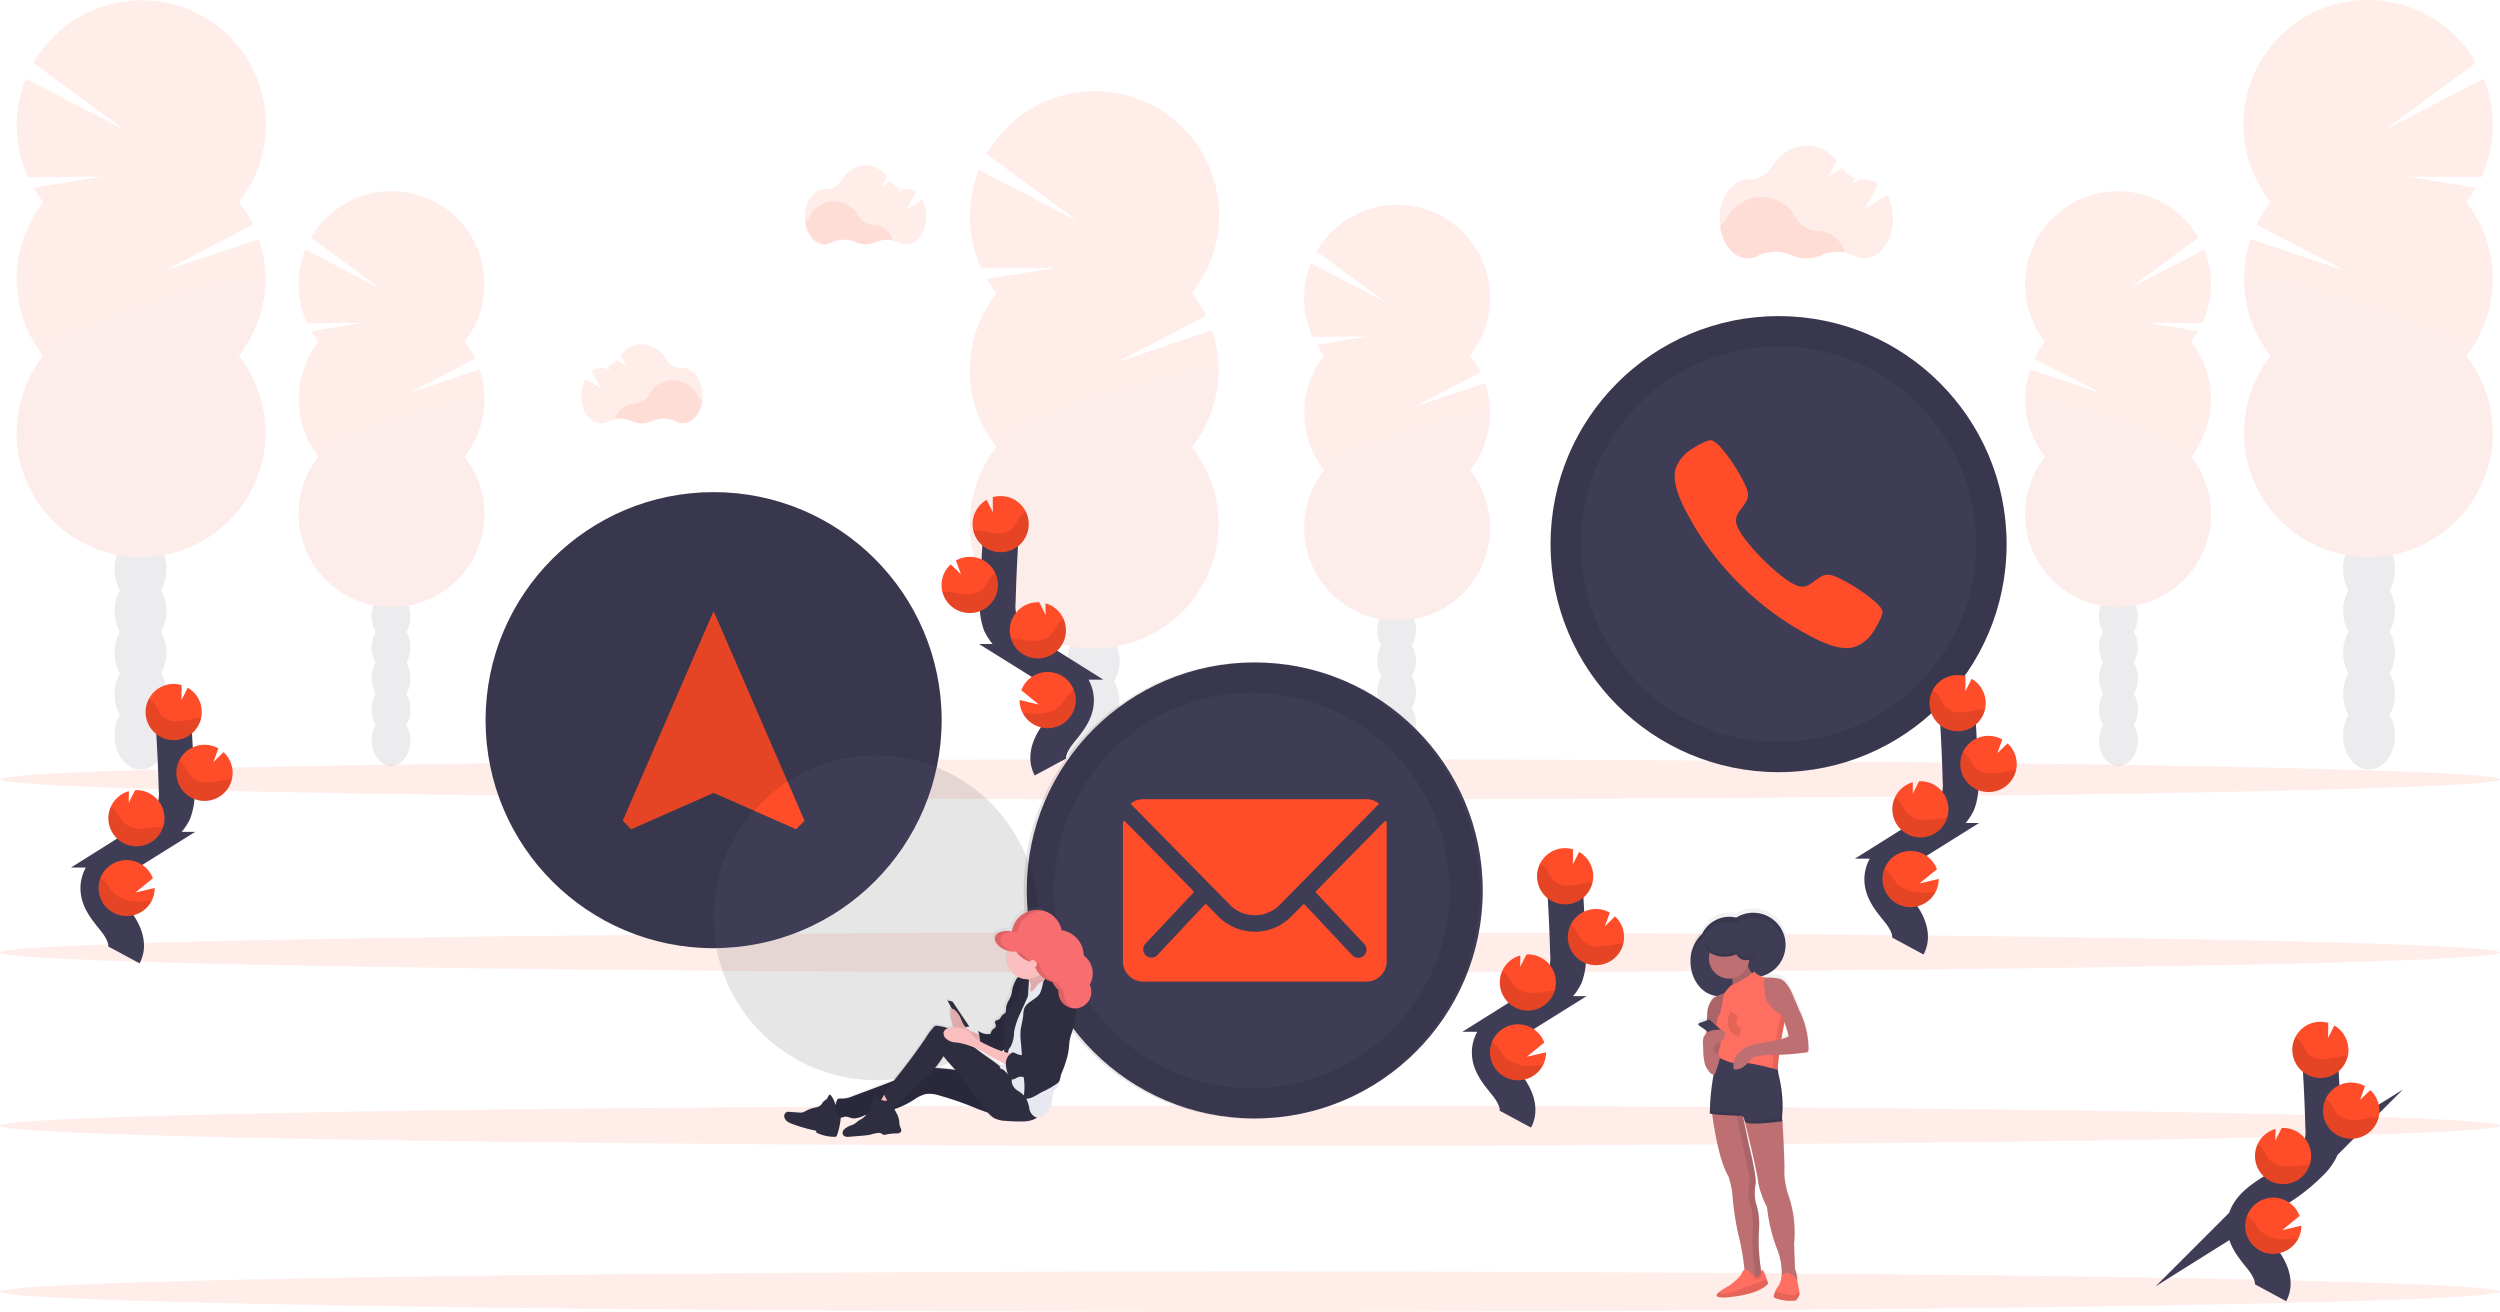 <svg xmlns="http://www.w3.org/2000/svg" xmlns:xlink="http://www.w3.org/1999/xlink" viewBox="0 0 280.324 147.093">
  <defs><linearGradient id="a" x1="0.5" y1="1" x2="0.5" gradientUnits="objectBoundingBox"><stop offset="0" stop-color="gray" stop-opacity="0.251"/><stop offset="0.54" stop-color="gray" stop-opacity="0.122"/><stop offset="1" stop-color="gray" stop-opacity="0.102"/></linearGradient><linearGradient id="b" x1="0.5" y1="1" x2="0.5" y2="-0.001" xlink:href="#a"/></defs><g transform="translate(0 0.359)"><g transform="translate(108.741 9.872)" opacity="0.1"><ellipse cx="2.911" cy="3.811" rx="2.911" ry="3.811" transform="translate(10.97 78.67)" fill="#3f3d56"/><path d="M525.225,443.131a4.6,4.6,0,0,0,.609-2.33c0-2.105-1.3-3.811-2.913-3.811S520,438.7,520,440.806a4.606,4.606,0,0,0,.609,2.33,4.759,4.759,0,0,0,0,4.657,4.759,4.759,0,0,0,0,4.658,4.591,4.591,0,0,0-.609,2.33c0,2.1,1.3,3.811,2.911,3.811s2.913-1.708,2.913-3.811a4.589,4.589,0,0,0-.609-2.33,4.76,4.76,0,0,0,0-4.658,4.76,4.76,0,0,0,0-4.658Z" transform="translate(-509.039 -376.956)" fill="#3f3d56"/><ellipse cx="2.911" cy="3.811" rx="2.911" ry="3.811" transform="translate(10.97 55.382)" fill="#3f3d56"/><ellipse cx="2.911" cy="3.811" rx="2.911" ry="3.811" transform="translate(10.97 50.724)" fill="#3f3d56"/><path d="M480.134,224.93a13.571,13.571,0,0,1-1.084-1.6l7.647-1.256-8.272.061a13.97,13.97,0,0,1-.256-11.049l11.1,5.757-10.231-7.525a13.947,13.947,0,1,1,23.019,15.6,13.952,13.952,0,0,1,1.591,2.542l-9.932,5.172,10.586-3.553a13.947,13.947,0,0,1-2.248,13.1,13.945,13.945,0,1,1-21.92,0,13.945,13.945,0,0,1,0-17.244Z" transform="translate(-477.149 -202.271)" fill="#ff4c29"/><path d="M505.039,323.972a13.881,13.881,0,0,1-2.985,8.622,13.945,13.945,0,1,1-21.919,0C478.265,330.22,505.039,322.407,505.039,323.972Z" transform="translate(-477.149 -292.692)" opacity="0.1"/></g><g transform="translate(146.229 22.618)" opacity="0.1"><ellipse cx="2.177" cy="2.847" rx="2.177" ry="2.847" transform="translate(8.197 58.739)" fill="#3f3d56"/><path d="M659.657,431.908a3.435,3.435,0,0,0,.453-1.739c0-1.573-.975-2.849-2.174-2.849s-2.177,1.279-2.177,2.849a3.409,3.409,0,0,0,.455,1.739,3.555,3.555,0,0,0,0,3.481,3.555,3.555,0,0,0,0,3.481,3.409,3.409,0,0,0-.455,1.739c0,1.573.974,2.849,2.177,2.849s2.174-1.279,2.174-2.849a3.435,3.435,0,0,0-.453-1.739,3.581,3.581,0,0,0,0-3.481A3.581,3.581,0,0,0,659.657,431.908Z" transform="translate(-647.565 -382.505)" fill="#3f3d56"/><ellipse cx="2.177" cy="2.847" rx="2.177" ry="2.847" transform="translate(8.197 41.337)" fill="#3f3d56"/><ellipse cx="2.177" cy="2.847" rx="2.177" ry="2.847" transform="translate(8.197 37.856)" fill="#3f3d56"/><path d="M625.951,268.986a9.979,9.979,0,0,1-.811-1.192l5.717-.939-6.182.046a10.445,10.445,0,0,1-.2-8.259l8.295,4.3-7.65-5.627a10.423,10.423,0,1,1,17.211,11.663,10.542,10.542,0,0,1,1.189,1.9l-7.417,3.854,7.911-2.655a10.425,10.425,0,0,1-1.68,9.786,10.42,10.42,0,1,1-16.369,0,10.42,10.42,0,0,1,0-12.886Z" transform="translate(-623.72 -252.103)" fill="#ff4c29"/><path d="M644.575,342.854a10.376,10.376,0,0,1-2.23,6.443,10.42,10.42,0,1,1-16.369,0C624.573,347.524,644.575,341.685,644.575,342.854Z" transform="translate(-623.734 -319.528)" opacity="0.1"/></g><g transform="translate(251.561 -0.359)" opacity="0.1"><ellipse cx="2.911" cy="3.811" rx="2.911" ry="3.811" transform="translate(11.167 78.67)" fill="#3f3d56"/><path d="M1079.8,403.131a4.608,4.608,0,0,1-.609-2.33c0-2.1,1.3-3.811,2.913-3.811s2.91,1.706,2.91,3.811a4.6,4.6,0,0,1-.608,2.33,4.761,4.761,0,0,1,0,4.658,4.761,4.761,0,0,1,0,4.657,4.587,4.587,0,0,1,.608,2.33c0,2.1-1.3,3.811-2.91,3.811s-2.913-1.709-2.913-3.811a4.592,4.592,0,0,1,.609-2.33,4.761,4.761,0,0,1,0-4.657A4.761,4.761,0,0,1,1079.8,403.131Z" transform="translate(-1068.025 -336.956)" fill="#3f3d56"/><ellipse cx="2.911" cy="3.811" rx="2.911" ry="3.811" transform="translate(11.167 55.382)" fill="#3f3d56"/><ellipse cx="2.911" cy="3.811" rx="2.911" ry="3.811" transform="translate(11.167 50.724)" fill="#3f3d56"/><path d="M1060.514,184.93a13.583,13.583,0,0,0,1.085-1.6l-7.648-1.256,8.272.061a13.971,13.971,0,0,0,.255-11.049l-11.1,5.757,10.231-7.525a13.947,13.947,0,1,0-23.019,15.6,13.949,13.949,0,0,0-1.591,2.542l9.932,5.172-10.586-3.553a13.946,13.946,0,0,0,2.248,13.1,13.945,13.945,0,1,0,21.919,0,13.944,13.944,0,0,0,0-17.244Z" transform="translate(-1035.541 -162.271)" fill="#ff4c29"/><path d="M1035.809,283.972a13.882,13.882,0,0,0,2.985,8.622,13.945,13.945,0,1,0,21.92,0C1062.583,290.22,1035.809,282.407,1035.809,283.972Z" transform="translate(-1035.741 -252.692)" opacity="0.1"/></g><g transform="translate(227.062 21.083)" opacity="0.1"><ellipse cx="2.177" cy="2.847" rx="2.177" ry="2.847" transform="translate(8.301 58.739)" fill="#3f3d56"/><path d="M972.682,425.908a3.435,3.435,0,0,1-.453-1.739c0-1.573.974-2.849,2.174-2.849s2.176,1.279,2.176,2.849a3.407,3.407,0,0,1-.455,1.739,3.556,3.556,0,0,1,0,3.481,3.556,3.556,0,0,1,0,3.481,3.41,3.41,0,0,1,.455,1.739c0,1.573-.975,2.849-2.177,2.849s-2.174-1.279-2.174-2.849a3.435,3.435,0,0,1,.453-1.739,3.581,3.581,0,0,1,0-3.481A3.581,3.581,0,0,1,972.682,425.908Z" transform="translate(-963.924 -376.505)" fill="#3f3d56"/><ellipse cx="2.177" cy="2.847" rx="2.177" ry="2.847" transform="translate(8.301 41.337)" fill="#3f3d56"/><ellipse cx="2.177" cy="2.847" rx="2.177" ry="2.847" transform="translate(8.301 37.856)" fill="#3f3d56"/><path d="M958.377,262.986a9.963,9.963,0,0,0,.811-1.192l-5.716-.939,6.182.046a10.445,10.445,0,0,0,.2-8.259l-8.295,4.3,7.65-5.627A10.423,10.423,0,1,0,942,262.983a10.542,10.542,0,0,0-1.189,1.9l7.417,3.855-7.9-2.652a10.425,10.425,0,0,0,1.68,9.786,10.42,10.42,0,1,0,16.369,0,10.42,10.42,0,0,0,0-12.886Z" transform="translate(-939.756 -246.103)" fill="#ff4c29"/><path d="M939.785,336.854a10.377,10.377,0,0,0,2.23,6.443,10.42,10.42,0,1,0,16.369,0C959.786,341.524,939.785,335.685,939.785,336.854Z" transform="translate(-939.773 -313.528)" opacity="0.1"/></g><g transform="translate(1.869 -0.316)" opacity="0.1"><ellipse cx="2.911" cy="3.811" rx="2.911" ry="3.811" transform="translate(10.973 78.627)" fill="#3f3d56"/><path d="M107.422,403.131a4.6,4.6,0,0,0,.609-2.33c0-2.1-1.3-3.811-2.911-3.811s-2.911,1.706-2.911,3.811a4.6,4.6,0,0,0,.606,2.33,4.776,4.776,0,0,0,0,4.658,4.775,4.775,0,0,0,0,4.657,4.586,4.586,0,0,0-.606,2.33c0,2.1,1.3,3.811,2.911,3.811s2.918-1.7,2.918-3.806a4.588,4.588,0,0,0-.609-2.33,4.76,4.76,0,0,0,0-4.658,4.76,4.76,0,0,0,0-4.657Z" transform="translate(-91.236 -336.999)" fill="#3f3d56"/><ellipse cx="2.911" cy="3.811" rx="2.911" ry="3.811" transform="translate(10.973 55.339)" fill="#3f3d56"/><ellipse cx="2.911" cy="3.811" rx="2.911" ry="3.811" transform="translate(10.973 50.681)" fill="#3f3d56"/><path d="M62.3,185.054a13.9,13.9,0,0,1-1.084-1.6l7.65-1.256-8.279.074a13.97,13.97,0,0,1-.256-11.049l11.1,5.757L61.2,169.46a13.945,13.945,0,1,1,23.019,15.6A13.95,13.95,0,0,1,85.81,187.6l-9.934,5.159,10.589-3.553a13.962,13.962,0,0,1-2.251,13.1,13.945,13.945,0,1,1-21.92,0,13.945,13.945,0,0,1,0-17.244Z" transform="translate(-59.309 -162.439)" fill="#ff4c29"/><path d="M87.2,283.972a13.881,13.881,0,0,1-2.985,8.622,13.945,13.945,0,1,1-21.92,0C60.425,290.22,87.2,282.407,87.2,283.972Z" transform="translate(-59.309 -252.734)" opacity="0.1"/></g><g transform="translate(33.475 21.083)" opacity="0.1"><ellipse cx="2.177" cy="2.847" rx="2.177" ry="2.847" transform="translate(8.197 58.74)" fill="#3f3d56"/><path d="M218.828,425.908a3.435,3.435,0,0,0,.453-1.739c0-1.573-.972-2.849-2.174-2.849s-2.177,1.279-2.177,2.849a3.435,3.435,0,0,0,.455,1.739,3.555,3.555,0,0,0,0,3.481,3.555,3.555,0,0,0,0,3.481,3.435,3.435,0,0,0-.455,1.739c0,1.573.974,2.849,2.177,2.849s2.174-1.279,2.174-2.849a3.435,3.435,0,0,0-.453-1.739,3.581,3.581,0,0,0,0-3.481A3.581,3.581,0,0,0,218.828,425.908Z" transform="translate(-206.732 -376.505)" fill="#3f3d56"/><ellipse cx="2.177" cy="2.847" rx="2.177" ry="2.847" transform="translate(8.197 41.337)" fill="#3f3d56"/><ellipse cx="2.177" cy="2.847" rx="2.177" ry="2.847" transform="translate(8.197 37.856)" fill="#3f3d56"/><path d="M185.111,262.986a10.285,10.285,0,0,1-.811-1.192l5.716-.939-6.182.046a10.446,10.446,0,0,1-.2-8.259l8.295,4.3-7.65-5.627a10.423,10.423,0,1,1,17.211,11.663,10.262,10.262,0,0,1,1.189,1.9l-7.417,3.854,7.911-2.655a10.425,10.425,0,0,1-1.68,9.786,10.42,10.42,0,1,1-16.369,0,10.42,10.42,0,0,1,0-12.886Z" transform="translate(-182.88 -246.103)" fill="#ff4c29"/><path d="M203.735,336.854a10.377,10.377,0,0,1-2.23,6.443,10.42,10.42,0,1,1-16.369,0C183.728,341.524,203.735,335.685,203.735,336.854Z" transform="translate(-182.894 -313.528)" opacity="0.1"/></g><ellipse cx="140.162" cy="2.266" rx="140.162" ry="2.266" transform="translate(0 123.595)" fill="#ff4c29" opacity="0.1"/><ellipse cx="140.162" cy="2.266" rx="140.162" ry="2.266" transform="translate(0 142.202)" fill="#ff4c29" opacity="0.1"/><ellipse cx="140.162" cy="2.266" rx="140.162" ry="2.266" transform="translate(0 84.761)" fill="#ff4c29" opacity="0.1"/><ellipse cx="140.162" cy="2.266" rx="140.162" ry="2.266" transform="translate(0 104.177)" fill="#ff4c29" opacity="0.1"/><path d="M819.984,254.871a4.68,4.68,0,0,0-2.711.3,4,4,0,0,1-3.259,0,4.573,4.573,0,0,0-3.837.074,2.364,2.364,0,0,1-1.1.276c-1.555,0-2.847-1.565-3.115-3.629a3.039,3.039,0,0,0,.767-.836,4.365,4.365,0,0,1,7.793-.028,2.988,2.988,0,0,0,2.581,1.417h.041A3.218,3.218,0,0,1,819.984,254.871Z" transform="translate(-613.119 -226.908)" fill="#ff4c29" opacity="0.1"/><path d="M824.7,231.582l-2.512,1.591,1.535-2.773a2.482,2.482,0,0,0-1.519-.54h-.041a2.9,2.9,0,0,1-.512-.038l-.864.54.366-.665a3.016,3.016,0,0,1-1.491-1.13l-1.535.967.962-1.749a4.457,4.457,0,0,0-3.412-1.724,4.68,4.68,0,0,0-3.908,2.409,2.919,2.919,0,0,1-2.581,1.391h-.084c-1.75,0-3.166,1.982-3.166,4.427s1.417,4.43,3.166,4.43a2.4,2.4,0,0,0,1.1-.276,4.568,4.568,0,0,1,3.837-.077,3.977,3.977,0,0,0,3.258,0,4.583,4.583,0,0,1,3.8.074,2.378,2.378,0,0,0,1.09.271c1.75,0,3.167-1.985,3.167-4.43a5.611,5.611,0,0,0-.657-2.7Z" transform="translate(-613.104 -210.103)" fill="#ff4c29" opacity="0.1"/><path d="M414.711,254.9a3.284,3.284,0,0,0-1.9.207,2.794,2.794,0,0,1-2.279,0,3.192,3.192,0,0,0-2.683.054,1.693,1.693,0,0,1-.767.192c-1.087,0-1.992-1.095-2.182-2.54a2.127,2.127,0,0,0,.545-.586,3.056,3.056,0,0,1,5.456-.02,2.1,2.1,0,0,0,1.808.992h.028A2.267,2.267,0,0,1,414.711,254.9Z" transform="translate(-314.639 -228.322)" fill="#ff4c29" opacity="0.1"/><path d="M418.009,238.607l-1.757,1.115,1.067-1.941a1.726,1.726,0,0,0-1.061-.379h-.031a1.92,1.92,0,0,1-.363-.028l-.6.379.256-.465a2.123,2.123,0,0,1-1.044-.79l-1.067.675.675-1.223a3.123,3.123,0,0,0-2.389-1.21,3.272,3.272,0,0,0-2.734,1.688,2.046,2.046,0,0,1-1.808.975H407.1c-1.225,0-2.218,1.386-2.218,3.1s.992,3.1,2.218,3.1a1.662,1.662,0,0,0,.767-.194,3.2,3.2,0,0,1,2.68-.051,2.747,2.747,0,0,0,2.281.015,3.207,3.207,0,0,1,2.66.051,1.658,1.658,0,0,0,.767.189c1.223,0,2.215-1.389,2.215-3.1A3.921,3.921,0,0,0,418.009,238.607Z" transform="translate(-314.624 -216.563)" fill="#ff4c29" opacity="0.1"/><path d="M321.59,333.311a3.279,3.279,0,0,1,1.9.207,2.8,2.8,0,0,0,2.281,0,3.2,3.2,0,0,1,2.683.051,1.654,1.654,0,0,0,.767.194c1.087,0,1.992-1.1,2.179-2.542a2.086,2.086,0,0,1-.542-.586,3.059,3.059,0,0,0-5.458-.018,2.1,2.1,0,0,1-1.806.992h-.028A2.283,2.283,0,0,0,321.59,333.311Z" transform="translate(-252.637 -286.677)" fill="#ff4c29" opacity="0.1"/><path d="M307.311,317.055l1.76,1.115L308,316.231a1.737,1.737,0,0,1,1.064-.381h.028a2.171,2.171,0,0,0,.366-.026l.6.376-.256-.463a2.121,2.121,0,0,0,1.041-.79l1.067.675-.665-1.225a3.121,3.121,0,0,1,2.389-1.207,3.275,3.275,0,0,1,2.734,1.688,2.046,2.046,0,0,0,1.806.974h.061c1.223,0,2.215,1.389,2.215,3.1s-.992,3.1-2.215,3.1a1.659,1.659,0,0,1-.767-.192,3.192,3.192,0,0,0-2.683-.054,2.779,2.779,0,0,1-1.146.256,2.812,2.812,0,0,1-1.136-.24,3.2,3.2,0,0,0-2.657.051,1.657,1.657,0,0,1-.767.189c-1.225,0-2.218-1.386-2.218-3.1A3.949,3.949,0,0,1,307.311,317.055Z" transform="translate(-241.672 -274.948)" fill="#ff4c29" opacity="0.1"/><path d="M707.959,573.645c.667-1.238-.089-2.752-.959-3.854s-1.934-2.251-1.911-3.655c.033-2.018,2.177-3.213,3.888-4.282a19,19,0,0,0,3.491-2.813,5.147,5.147,0,0,0,1.072-1.437,5.814,5.814,0,0,0,.322-2.558q-.11-4.32-.427-8.635" transform="translate(-538.048 -448.517)" fill="none" stroke="#3f3d56" stroke-miterlimit="10" stroke-width="4"/><path d="M732.137,537.111a3.148,3.148,0,0,0-1.573-2.581l-.706,1.394.023-1.688a3.149,3.149,0,1,0,2.256,2.875Z" transform="translate(-553.494 -439.362)" fill="#ff4c29"/><path d="M711.181,615.9a3.149,3.149,0,0,1-5.944-1.279,3.07,3.07,0,0,1,.2-1.279,3.151,3.151,0,0,1,5.883.033l-1.967,1.6,2.164-.511A3.132,3.132,0,0,1,711.181,615.9Z" transform="translate(-538.155 -496.836)" fill="#ff4c29"/><path d="M712.816,586.952a3.149,3.149,0,0,1-1-6.177l-.018,1.3.714-1.412h0a3.149,3.149,0,1,1,.294,6.292Z" transform="translate(-541.345 -474.005)" fill="#ff4c29"/><path d="M742.665,567.069a3.149,3.149,0,1,1,1.391-5.883l-.555,1.535,1.133-1.12a3.149,3.149,0,0,1-1.98,5.466Z" transform="translate(-563.549 -459.209)" fill="#ff4c29"/><path d="M731.7,542.975c-.726.079-1.432.3-2.164.35a2.341,2.341,0,0,1-1.99-.7,10.135,10.135,0,0,1-.583-1.023,2.241,2.241,0,0,0-.793-.747,3.149,3.149,0,1,0,5.883,2.092C731.936,542.955,731.816,542.962,731.7,542.975Z" transform="translate(-553.48 -444.387)" opacity="0.1"/><path d="M742.705,572.311a3.149,3.149,0,0,1-3-4.491,2.332,2.332,0,0,1,.632.634,10.648,10.648,0,0,0,.624,1.041,2.568,2.568,0,0,0,2.09.729c.76-.038,1.494-.256,2.251-.32.1,0,.21-.015.317-.018A3.149,3.149,0,0,1,742.705,572.311Z" transform="translate(-563.589 -464.451)" opacity="0.1"/><path d="M712.82,592.373a3.149,3.149,0,0,1-3.021-4.432,2.558,2.558,0,0,1,.667.639,10.57,10.57,0,0,0,.683,1.062,2.851,2.851,0,0,0,2.228.767c.8-.033,1.535-.207,2.3-.256A3.154,3.154,0,0,1,712.82,592.373Z" transform="translate(-541.349 -479.425)" opacity="0.1"/><path d="M711.181,621.728a3.149,3.149,0,0,1-5.944-1.279,3.069,3.069,0,0,1,.2-1.279,3.142,3.142,0,0,1,.691.616c.3.363.5.767.844,1.118a3.935,3.935,0,0,0,2.606.916A13.222,13.222,0,0,0,711.181,621.728Z" transform="translate(-538.155 -502.668)" opacity="0.1"/><path d="M97.959,501.645c.668-1.238-.09-2.752-.959-3.854s-1.934-2.256-1.911-3.655c.033-2.018,2.177-3.212,3.888-4.282a19,19,0,0,0,3.491-2.814,5.149,5.149,0,0,0,1.072-1.437,5.814,5.814,0,0,0,.322-2.558q-.113-4.32-.427-8.635" transform="translate(-84.068 -394.933)" fill="none" stroke="#3f3d56" stroke-miterlimit="10" stroke-width="4"/><path d="M122.137,465.111a3.148,3.148,0,0,0-1.573-2.581l-.706,1.394.023-1.688a3.149,3.149,0,1,0,2.256,2.875Z" transform="translate(-99.514 -385.777)" fill="#ff4c29"/><path d="M101.181,543.9a3.149,3.149,0,0,1-5.944-1.279,3.069,3.069,0,0,1,.2-1.279,3.151,3.151,0,0,1,5.883.033l-1.967,1.6,2.164-.511A3.13,3.13,0,0,1,101.181,543.9Z" transform="translate(-84.175 -443.251)" fill="#ff4c29"/><path d="M102.817,514.952a3.149,3.149,0,0,1-1-6.177l-.018,1.3.714-1.412h0a3.149,3.149,0,0,1,.294,6.292Z" transform="translate(-87.365 -420.42)" fill="#ff4c29"/><path d="M132.665,495.069a3.149,3.149,0,1,1,1.391-5.883l-.555,1.535,1.133-1.12a3.149,3.149,0,0,1-1.98,5.466Z" transform="translate(-109.569 -405.625)" fill="#ff4c29"/><path d="M121.7,470.975c-.726.079-1.432.3-2.164.35a2.341,2.341,0,0,1-1.99-.7,10.1,10.1,0,0,1-.583-1.023,2.241,2.241,0,0,0-.793-.747,3.149,3.149,0,1,0,5.883,2.092C121.936,470.955,121.816,470.962,121.7,470.975Z" transform="translate(-99.5 -390.802)" opacity="0.1"/><path d="M132.705,500.311a3.149,3.149,0,0,1-3-4.491,2.329,2.329,0,0,1,.632.634,10.674,10.674,0,0,0,.624,1.041,2.569,2.569,0,0,0,2.09.729c.76-.038,1.494-.256,2.251-.32.1,0,.21-.015.317-.018A3.148,3.148,0,0,1,132.705,500.311Z" transform="translate(-109.609 -410.867)" opacity="0.1"/><path d="M102.82,520.373A3.149,3.149,0,0,1,99.8,515.94a2.56,2.56,0,0,1,.668.639,10.542,10.542,0,0,0,.683,1.062,2.852,2.852,0,0,0,2.228.767c.8-.033,1.535-.207,2.3-.256A3.154,3.154,0,0,1,102.82,520.373Z" transform="translate(-87.369 -425.841)" opacity="0.1"/><path d="M101.181,549.728a3.149,3.149,0,0,1-5.944-1.279,3.069,3.069,0,0,1,.2-1.279,3.144,3.144,0,0,1,.691.616c.3.363.5.767.844,1.118a3.935,3.935,0,0,0,2.606.916A13.25,13.25,0,0,0,101.181,549.728Z" transform="translate(-84.175 -449.083)" opacity="0.1"/><path d="M495.319,419.289c-.667-1.235.09-2.75.962-3.852s1.931-2.251,1.908-3.655c-.031-2.021-2.174-3.212-3.888-4.281a18.927,18.927,0,0,1-3.489-2.813,5.062,5.062,0,0,1-1.074-1.435,5.894,5.894,0,0,1-.322-2.558q.115-4.32.427-8.635" transform="translate(-377.532 -333.646)" fill="none" stroke="#3f3d56" stroke-miterlimit="10" stroke-width="4"/><path d="M478.38,382.752a3.146,3.146,0,0,1,1.57-2.581l.706,1.394-.02-1.688a3.229,3.229,0,0,1,1.036-.125,3.148,3.148,0,1,1-3.292,3Z" transform="translate(-369.322 -324.483)" fill="#ff4c29"/><path d="M499.328,461.462a3.148,3.148,0,1,0-.151-2.535l1.967,1.6-2.164-.512A3.131,3.131,0,0,0,499.328,461.462Z" transform="translate(-384.656 -381.883)" fill="#ff4c29"/><path d="M497.687,432.591a3.149,3.149,0,0,0,1-6.177l.015,1.3-.714-1.412h0a3.149,3.149,0,0,0-3.3,2.99,3.113,3.113,0,0,0,.136,1.074A3.146,3.146,0,0,0,497.687,432.591Z" transform="translate(-381.459 -359.124)" fill="#ff4c29"/><path d="M467.783,412.689a3.149,3.149,0,1,0-1.394-5.883l.558,1.535-1.146-1.1a3.123,3.123,0,0,0-1.023,2.174,3.048,3.048,0,0,0,.079.867A3.146,3.146,0,0,0,467.783,412.689Z" transform="translate(-359.198 -344.315)" fill="#ff4c29"/><path d="M479.023,388.615c.726.079,1.432.3,2.161.35a2.352,2.352,0,0,0,1.992-.7,10.108,10.108,0,0,0,.581-1.023,2.247,2.247,0,0,1,.8-.747,3.149,3.149,0,1,1-5.883,2.09C478.785,388.592,478.9,388.6,479.023,388.615Z" transform="translate(-369.54 -329.508)" opacity="0.1"/><path d="M468.048,417.931a3.151,3.151,0,0,0,3-4.491,2.339,2.339,0,0,0-.634.634,10.667,10.667,0,0,1-.624,1.041,2.56,2.56,0,0,1-2.087.729c-.76-.038-1.494-.256-2.251-.32-.1,0-.212-.015-.317-.018a3.146,3.146,0,0,0,2.918,2.425Z" transform="translate(-359.464 -349.557)" opacity="0.1"/><path d="M498.1,438.013a3.146,3.146,0,0,0,3.021-4.433,2.515,2.515,0,0,0-.665.639,10.527,10.527,0,0,1-.683,1.061,2.857,2.857,0,0,1-2.23.767c-.806-.033-1.535-.207-2.3-.256A3.146,3.146,0,0,0,498.1,438.013Z" transform="translate(-381.872 -364.546)" opacity="0.1"/><path d="M500.34,467.368a3.149,3.149,0,0,0,5.742-2.558,3.025,3.025,0,0,0-.691.616c-.3.363-.512.767-.844,1.118a3.941,3.941,0,0,1-2.609.916A13.823,13.823,0,0,1,500.34,467.368Z" transform="translate(-385.668 -387.788)" opacity="0.1"/><circle cx="25.567" cy="25.567" r="25.567" transform="translate(173.865 35.086)" fill="#3f3d56"/><path d="M808.8,373.5a19.375,19.375,0,0,0-4.092-2.734c-1.225-.588-1.675-.578-2.542.049-.721.512-1.189,1.005-2.018.824s-2.471-1.419-4.059-3-2.821-3.215-3-4.057.309-1.3.826-2.021c.624-.867.642-1.317.048-2.542a19.612,19.612,0,0,0-2.737-4.092c-.9-.9-1.092-.7-1.583-.512a9.157,9.157,0,0,0-1.45.767,4.376,4.376,0,0,0-1.739,1.839c-.35.747-.747,2.133,1.292,5.763a32.144,32.144,0,0,0,5.652,7.538h0a32.193,32.193,0,0,0,7.563,5.663c3.627,2.046,5.016,1.639,5.762,1.292a4.294,4.294,0,0,0,1.836-1.739,9.023,9.023,0,0,0,.767-1.45C809.5,374.588,809.7,374.388,808.8,373.5Z" transform="translate(-598.391 -306.249)" fill="#ff4c29"/><path d="M757.27,300.86a25.577,25.577,0,1,0,25.564,25.569A25.577,25.577,0,0,0,757.27,300.86Zm0,47.732a22.168,22.168,0,1,1,22.168-22.168A22.168,22.168,0,0,1,757.27,348.592Z" transform="translate(-557.838 -265.772)" opacity="0.1"/><circle cx="25.567" cy="25.567" r="25.567" transform="translate(115.127 73.919)" fill="#3f3d56"/><path d="M573.574,522.282l-7.655,7.788a.138.138,0,0,0,0,.2l5.371,5.711a.924.924,0,1,1-1.307,1.307L564.64,531.6a.146.146,0,0,0-.2,0l-1.3,1.315a5.722,5.722,0,0,1-4.092,1.721,5.848,5.848,0,0,1-4.164-1.77l-1.251-1.279a.146.146,0,0,0-.2,0l-5.33,5.678a.924.924,0,1,1-1.307-1.307l5.351-5.7a.154.154,0,0,0,0-.2l-7.655-7.788a.141.141,0,0,0-.241.1v15.584a2.282,2.282,0,0,0,2.274,2.274h25.032a2.282,2.282,0,0,0,2.274-2.274V522.382a.141.141,0,0,0-.246-.1Z" transform="translate(-418.339 -430.52)" fill="#ff4c29"/><path d="M561.572,525.641a3.872,3.872,0,0,0,2.793-1.151l11.149-11.348a2.225,2.225,0,0,0-1.407-.512h-25.05a2.209,2.209,0,0,0-1.407.512L558.8,524.49A3.856,3.856,0,0,0,561.572,525.641Z" transform="translate(-420.877 -423.377)" fill="#ff4c29"/><path d="M526.36,452.69a25.577,25.577,0,1,0,25.564,25.569A25.577,25.577,0,0,0,526.36,452.69Zm0,47.732a22.168,22.168,0,1,1,22.168-22.168A22.168,22.168,0,0,1,526.36,500.422Z" transform="translate(-385.988 -378.768)" opacity="0.1"/><circle cx="25.567" cy="25.567" r="25.567" transform="translate(54.451 54.826)" fill="#3f3d56"/><path d="M335.192,430.16,325,453.676l.951.951,9.244-4.077,9.244,4.077.951-.951Z" transform="translate(-255.175 -362.001)" fill="#ff4c29"/><path d="M290.39,378a25.577,25.577,0,1,0,25.564,25.573A25.577,25.577,0,0,0,290.39,378Zm0,47.732a18.2,18.2,0,1,1,0,.01Z" transform="translate(-210.372 -323.182)" opacity="0.1"/><path d="M805.405,571.566q-.348-.849-.714-1.693a5.018,5.018,0,0,0-.872-1.506,1.594,1.594,0,0,0-.512-.384,2.17,2.17,0,0,0-.667-.133,5.312,5.312,0,0,0-1.049-.028c-.135-.041-.289-.095-.44-.156a3.652,3.652,0,0,0,2.721-3.389v-.156a3.645,3.645,0,0,0-3.629-3.66,3.581,3.581,0,0,0-1.906.545,3.42,3.42,0,0,0-3.837,1.849A4.228,4.228,0,0,0,793.2,566v.161a3.663,3.663,0,0,0,2.972,3.742,1.7,1.7,0,0,0-.47.315,2.91,2.91,0,0,0-.632,1.928l-.038.512-.859.307a.158.158,0,0,0-.038.279l.821.586v.146a.638.638,0,0,0,.015.166,1.174,1.174,0,0,0-.317.453,2.1,2.1,0,0,0-.074.829l.031.714a5.6,5.6,0,0,0,.217,1.588c.108.317.573,1.082.908,1.087a33.091,33.091,0,0,0-.391,4.374c-.039.038.069.074.256.1.184,1.412.785,5.371,1.852,7.113a14.975,14.975,0,0,1,.4,1.729,33.11,33.11,0,0,0,.706,4.88,24.859,24.859,0,0,1,.688,3.98.391.391,0,0,0-.284.292c-.2.609-1.512,1.535-1.512,1.535a6.338,6.338,0,0,0-1.13.724c-.412.371-.4.706,1.432.5,3.53-.407,4.133-1.535,4.133-1.535s-.056-.189-.141-.435a4.728,4.728,0,0,0-.463-1.092c-.051-.048-.1.033-.164.161a21.906,21.906,0,0,1-.24-4.939,8.015,8.015,0,0,0-.4-2.949,5.582,5.582,0,0,1,0-1.931c.2-.813-.806-4.78-.806-4.78l-.578-2.921a.839.839,0,0,1,.161.34l.015.059.015.084a.159.159,0,0,0,.041.079c.394,1.637,1.473,6.172,1.473,6.837a10.849,10.849,0,0,0,1.008,2.847,19.157,19.157,0,0,0,1.108,4.676,6.778,6.778,0,0,1,.524,3.128h0a2.9,2.9,0,0,1-.322,1.038,2.471,2.471,0,0,0-.381.662l-.023.049s-.3.611-.1.713a4.953,4.953,0,0,0,2.42.3s.4-.512.4-.711a3.222,3.222,0,0,0-.046-.363c-.074-.481-.212-1.238-.215-1.245a3.489,3.489,0,0,0-.256-1.238l-.1-2.847a13.14,13.14,0,0,0-.706-5.7,9.446,9.446,0,0,1-.4-2.338c.11-.509-.2-5.9-.2-5.9l-.031-.077a5.82,5.82,0,0,1,.031-1.143,15.192,15.192,0,0,0-.4-3.862,3.349,3.349,0,0,1-.143-.842c.023-.212.092-.834.187-1.606a28.908,28.908,0,0,0,2.972-.256.37.37,0,0,0,.256-.1.359.359,0,0,0,.059-.207A9.92,9.92,0,0,0,805.405,571.566Zm-2.028,3.225c.1-.729.217-1.435.33-1.959l.015.046a14.2,14.2,0,0,1,.486,1.611A5.484,5.484,0,0,1,803.377,574.791Z" transform="translate(-603.62 -458.974)" fill="url(#a)"/><path d="M802.37,648.1s.6,5.43,1.911,7.54a14.619,14.619,0,0,1,.4,1.708,32.3,32.3,0,0,0,.7,4.824,26.62,26.62,0,0,1,.7,4.123s1.407,1.606,1.911.3a21.2,21.2,0,0,1-.3-5.228,7.871,7.871,0,0,0-.4-2.916,5.451,5.451,0,0,1,0-1.908c.2-.806-.806-4.724-.806-4.724l-.8-3.921Z" transform="translate(-610.448 -524.049)" fill="#be6f72"/><path d="M810.349,720.495s-.6,1.1-4.12,1.506c-1.826.207-1.839-.123-1.427-.491a6.38,6.38,0,0,1,1.125-.716s1.307-.9,1.507-1.506.906-.1.906-.1c1.005,1.506,1.207-.4,1.407-.2a4.533,4.533,0,0,1,.463,1.077C810.293,720.306,810.349,720.495,810.349,720.495Z" transform="translate(-612.094 -576.942)" fill="#ff6f61"/><path d="M810.349,723.672s-.6,1.1-4.12,1.506c-1.826.207-1.839-.123-1.427-.491.286.182.865.256,2.028-.212,1.675-.686,2.89-1.082,3.379-1.236C810.293,723.483,810.349,723.672,810.349,723.672Z" transform="translate(-612.094 -580.119)" opacity="0.1"/><path d="M815.326,661.369a7.872,7.872,0,0,0-.4-2.916,5.457,5.457,0,0,1,0-1.908c.2-.806-.806-4.724-.806-4.724l-.8-3.921-.7.041.8,3.88s1.005,3.918.806,4.724a5.45,5.45,0,0,0,0,1.908,7.643,7.643,0,0,1,.4,2.916,21.175,21.175,0,0,0,.3,5.228.881.881,0,0,1-.292.414.657.657,0,0,0,.995-.414A21.188,21.188,0,0,1,815.326,661.369Z" transform="translate(-618.076 -524.049)" opacity="0.1"/><path d="M800.164,562.42a3.582,3.582,0,0,0-1.9.54,3.415,3.415,0,0,0-3.837,1.829,4.163,4.163,0,0,0-1.3,3.11c0,2.138,1.44,3.87,3.215,3.87a3.246,3.246,0,0,0,2.913-2.228,3.533,3.533,0,0,0,.906.118,3.619,3.619,0,1,0,0-7.238Z" transform="translate(-603.568 -460.432)" fill="#3f3d56"/><path d="M820.5,650.65l.3.8s.3,5.328.2,5.832a9.5,9.5,0,0,0,.4,2.3,12.868,12.868,0,0,1,.7,5.627l.1,2.813s.4,1.1.2,1.307-1.716-.179-1.716-.179a7.169,7.169,0,0,0-.512-3.417,18.4,18.4,0,0,1-1.1-4.624,10.67,10.67,0,0,1-1.005-2.813c0-.8-1.609-7.338-1.609-7.338Z" transform="translate(-620.934 -526.096)" fill="#be6f72"/><path d="M801.558,631.848a25.343,25.343,0,0,1,.512-4.724,7.509,7.509,0,0,0,.448-1.6s6.085,1.1,6.589.7a8.73,8.73,0,0,0,.2,1.506,14.455,14.455,0,0,1,.4,3.821c-.11,1.207,0,1.2,0,1.2s-4.123.6-4.223,0-.4-.6-.4-.6S801.358,632.037,801.558,631.848Z" transform="translate(-609.837 -507.393)" fill="#3f3d56"/><g transform="translate(191.72 118.825)" opacity="0.1"><path d="M804.9,649.657s-2.542-.069-3.31-.207v.207c-.2.2,3.519.3,3.519.3a.255.255,0,0,1,.138.056C805.109,649.657,804.9,649.657,804.9,649.657Z" transform="translate(-801.58 -644.028)"/><path d="M820.642,629.756a8.726,8.726,0,0,1-.2-1.506.429.429,0,0,1-.172.061,5.074,5.074,0,0,0,.172,1.143,15.964,15.964,0,0,1,.4,3.821c-.11,1.207,0,1.2,0,1.2s-3.261.478-4.052.159a1.217,1.217,0,0,0,.031.143c.1.6,4.223,0,4.223,0s-.1,0,0-1.2A14.95,14.95,0,0,0,820.642,629.756Z" transform="translate(-812.899 -628.25)"/><path d="M804.9,649.657s-2.542-.069-3.31-.207v.207c-.2.2,3.519.3,3.519.3a.255.255,0,0,1,.138.056C805.109,649.657,804.9,649.657,804.9,649.657Z" transform="translate(-801.58 -644.028)"/><path d="M820.642,629.756a8.726,8.726,0,0,1-.2-1.506.429.429,0,0,1-.172.061,5.074,5.074,0,0,0,.172,1.143,15.964,15.964,0,0,1,.4,3.821c-.11,1.207,0,1.2,0,1.2s-3.261.478-4.052.159a1.217,1.217,0,0,0,.031.143c.1.6,4.223,0,4.223,0s-.1,0,0-1.2A14.95,14.95,0,0,0,820.642,629.756Z" transform="translate(-812.899 -628.25)"/></g><path d="M812.6,584.173a1.332,1.332,0,0,0,.384.5.857.857,0,0,0,.361.156c-.225.13-.471.228-.7.358a12.383,12.383,0,0,0-1.023.767,2.081,2.081,0,0,1-1.174.455,1.437,1.437,0,0,0,.164-1.43,1.337,1.337,0,0,1-.179-.5.892.892,0,0,1,.494-.665c.192-.13.389-.256.588-.381.156-.1.391-.3.588-.294s.22.182.256.361A2.844,2.844,0,0,0,812.6,584.173Z" transform="translate(-616.453 -475.852)" fill="#be6f72"/><path d="M812.6,584.173a1.332,1.332,0,0,0,.384.5.857.857,0,0,0,.361.156c-.225.13-.471.228-.7.358a12.383,12.383,0,0,0-1.023.767,2.081,2.081,0,0,1-1.174.455,1.437,1.437,0,0,0,.164-1.43,1.337,1.337,0,0,1-.179-.5.892.892,0,0,1,.494-.665c.192-.13.389-.256.588-.381.156-.1.391-.3.588-.294s.22.182.256.361A2.844,2.844,0,0,0,812.6,584.173Z" transform="translate(-616.453 -475.852)" opacity="0.1"/><circle cx="2.312" cy="2.312" r="2.312" transform="translate(196.194 109.627)" fill="#be6f72"/><path d="M832.491,722.683c0,.2-.4.7-.4.7a4.975,4.975,0,0,1-2.412-.3c-.2-.1.1-.7.1-.7l.023-.049a2.435,2.435,0,0,1,.381-.655,2.863,2.863,0,0,0,.32-1.023c.624-1.023,1.732.442,1.732.442s.141.767.215,1.233A3.493,3.493,0,0,1,832.491,722.683Z" transform="translate(-630.718 -577.925)" fill="#ff6f61"/><path d="M832.491,728.6c0,.2-.4.7-.4.7a4.978,4.978,0,0,1-2.412-.3c-.2-.1.1-.7.1-.7l.023-.049a4.858,4.858,0,0,0,2.189.45l.458-.458C832.473,728.411,832.491,728.547,832.491,728.6Z" transform="translate(-630.718 -583.841)" opacity="0.1"/><circle cx="2.261" cy="2.261" r="2.261" transform="translate(191.621 104.852)" fill="#be6f72"/><path d="M800.769,598.38a2.839,2.839,0,0,0-.629,1.906l-.077,1a5.05,5.05,0,0,0-.018.811c0,.166.041.335.056.511s.02.4.023.6v1.478a1.744,1.744,0,0,0,.164.888.6.6,0,0,0,.767.276.876.876,0,0,0,.317-.491,7.635,7.635,0,0,0,.512-1.872c.021-.223.023-.445.044-.668s.059-.455.092-.68c.143-.941.207-1.893.271-2.842.018-.281.271-1.389-.1-1.511-.179-.059-.55.125-.721.187A2.03,2.03,0,0,0,800.769,598.38Z" transform="translate(-608.711 -486.745)" fill="#be6f72"/><path d="M800.769,598.38a2.839,2.839,0,0,0-.629,1.906l-.077,1a5.05,5.05,0,0,0-.018.811c0,.166.041.335.056.511s.02.4.023.6v1.478a1.744,1.744,0,0,0,.164.888.6.6,0,0,0,.767.276.876.876,0,0,0,.317-.491,7.635,7.635,0,0,0,.512-1.872c.021-.223.023-.445.044-.668s.059-.455.092-.68c.143-.941.207-1.893.271-2.842.018-.281.271-1.389-.1-1.511-.179-.059-.55.125-.721.187A2.03,2.03,0,0,0,800.769,598.38Z" transform="translate(-608.711 -486.745)" opacity="0.1"/><path d="M808.756,588.16a12.4,12.4,0,0,1-2.714,1.609s-.6.68-.7.844-.307,1.969-.511,2.374a1.92,1.92,0,0,0,0,2.21,3.833,3.833,0,0,1,.1,1.207c-.1.3-.465,1.407-.133,1.458s1.34.752,2.243.552,4.274.767,4.274.767a48.829,48.829,0,0,1,.962-6.095l-.905-.3s-2.512-1.507-1.005-3.819C810.365,588.966,808.953,588.664,808.756,588.16Z" transform="translate(-612.01 -479.589)" fill="#ff6f61"/><path d="M796.653,609.935l2.077,1.471a.153.153,0,0,0,.181,0l.563-.422a.158.158,0,0,0,0-.24l-1.6-1.42a.153.153,0,0,0-.156-.031l-1.026.368a.156.156,0,0,0-.041.274Z" transform="translate(-606.145 -495.31)" fill="#3f3d56"/><path d="M798.811,617.634a5.57,5.57,0,0,1-.218-1.568l-.031-.708a2.046,2.046,0,0,1,.074-.818,1.338,1.338,0,0,1,.862-.755,2.973,2.973,0,0,1,1.174-.084.3.3,0,0,1,.151.041.281.281,0,0,1,.082.138.926.926,0,0,1,.046.739.767.767,0,0,1-.235.243c-.279.2-.6.333-.867.55a.316.316,0,0,0-.118.148.342.342,0,0,0,0,.161,2.575,2.575,0,0,0,.133.412.407.407,0,0,0,.115.174c.048.041.112.056.164.095.11.089.34.207.327.348a11.477,11.477,0,0,1-.465,1.591C799.775,619.329,798.959,618.066,798.811,617.634Z" transform="translate(-607.605 -498.579)" fill="#be6f72"/><g transform="translate(194.38 113.346)" opacity="0.1"><path d="M812.036,628.18h-.056a1.726,1.726,0,0,0,.657,0h.064A2.3,2.3,0,0,0,812.036,628.18Z" transform="translate(-811.98 -622.701)"/><path d="M829.957,606.83a46.418,46.418,0,0,0-.987,6.074c.353.092.586.159.586.159a48.54,48.54,0,0,1,.957-6.082Z" transform="translate(-824.624 -606.83)"/></g><path d="M816.131,593.587a.767.767,0,0,0,.33.5,4.432,4.432,0,0,1,.586.593,4.2,4.2,0,0,1,.581,1.164,14.249,14.249,0,0,1,.484,1.591c-1.279.594-2.732.565-4.092.957a3.265,3.265,0,0,0-1.535.908,2.115,2.115,0,0,0-.565,1.665.22.22,0,0,0,.031.1.215.215,0,0,0,.179.072,1.534,1.534,0,0,0,.939-.322,4.469,4.469,0,0,0,.719-.706,1.157,1.157,0,0,1,.511-.379,8.373,8.373,0,0,1,2.3-.225,29.028,29.028,0,0,0,3.43-.271.276.276,0,0,0,.307-.307,9.836,9.836,0,0,0-1.023-4.381q-.345-.841-.711-1.675a4.967,4.967,0,0,0-.87-1.489,1.538,1.538,0,0,0-.512-.378,2.168,2.168,0,0,0-.686-.128,4.865,4.865,0,0,0-1.123-.02,2.393,2.393,0,0,0-.107.581,5.036,5.036,0,0,0,.619,1.962C815.962,593.49,816.072,593.495,816.131,593.587Z" transform="translate(-617.545 -481.576)" fill="#be6f72"/><path d="M811.665,606.67a1.875,1.875,0,0,0-.256.977,1.317,1.317,0,0,0,.064.4,1.294,1.294,0,0,0,.816.767" transform="translate(-617.174 -493.365)" fill="none" stroke="#000" stroke-miterlimit="10" stroke-width="1" opacity="0.1"/><path d="M804.029,571.476a1.174,1.174,0,0,0-.371.059,2.451,2.451,0,0,0-2.046-.865c-1.223,0-2.212.632-2.212,1.409s.99,1.407,2.212,1.407a3.113,3.113,0,0,0,1.327-.281,1.2,1.2,0,1,0,1.085-1.729Z" transform="translate(-608.237 -466.572)" fill="#3f3d56"/><path d="M804.114,576.4a1.2,1.2,0,0,1-1.085-.683A3.111,3.111,0,0,1,801.7,576c-1.22,0-2.21-.629-2.21-1.407a.874.874,0,0,1,0-.141.954.954,0,0,0-.112.443c0,.767.99,1.407,2.212,1.407a3.113,3.113,0,0,0,1.327-.281,1.2,1.2,0,0,0,2.269-.3A1.2,1.2,0,0,1,804.114,576.4Z" transform="translate(-608.222 -469.386)" opacity="0.1"/><path d="M794.4,565.382a3.414,3.414,0,0,1,3.837-1.829,3.617,3.617,0,0,1,5.5,2.778v-.3a3.617,3.617,0,0,0-5.517-3.069,3.415,3.415,0,0,0-3.837,1.829,4.164,4.164,0,0,0-1.3,3.11v.3A4.093,4.093,0,0,1,794.4,565.382Z" transform="translate(-603.538 -460.433)" opacity="0.1"/><path d="M880.039,497.762c.667-1.235-.09-2.752-.962-3.854s-1.931-2.248-1.908-3.655c.031-2.018,2.174-3.21,3.888-4.282a18.91,18.91,0,0,0,3.489-2.814,5.1,5.1,0,0,0,1.074-1.435,5.892,5.892,0,0,0,.322-2.558q-.112-4.323-.427-8.635" transform="translate(-666.115 -392.045)" fill="none" stroke="#3f3d56" stroke-miterlimit="10" stroke-width="4"/><path d="M904.207,461.2a3.143,3.143,0,0,0-1.571-2.578l-.706,1.394.021-1.688a3.09,3.09,0,0,0-1.036-.125,3.149,3.149,0,1,0,3.292,3Z" transform="translate(-681.554 -382.865)" fill="#ff4c29"/><path d="M883.261,539.909a3.149,3.149,0,1,1,.151-2.537l-1.967,1.6,2.164-.512A3.134,3.134,0,0,1,883.261,539.909Z" transform="translate(-666.222 -440.264)" fill="#ff4c29"/><path d="M884.888,511.04a3.149,3.149,0,0,1-1-6.177l-.015,1.3.714-1.409h0a3.149,3.149,0,1,1,.294,6.292Z" transform="translate(-669.403 -417.51)" fill="#ff4c29"/><path d="M914.742,491.159a3.149,3.149,0,1,1,1.394-5.883l-.558,1.535,1.146-1.1a3.13,3.13,0,0,1,1.023,2.174,3.039,3.039,0,0,1-.079.867A3.149,3.149,0,0,1,914.742,491.159Z" transform="translate(-691.616 -402.714)" fill="#ff4c29"/><path d="M903.775,467.055c-.727.082-1.435.307-2.164.353a2.346,2.346,0,0,1-1.992-.7,9.764,9.764,0,0,1-.581-1.023,2.263,2.263,0,0,0-.793-.747,3.149,3.149,0,1,0,5.883,2.09C904.011,467.035,903.893,467.042,903.775,467.055Z" transform="translate(-681.544 -387.885)" opacity="0.1"/><path d="M914.78,496.4a3.151,3.151,0,0,1-2.995-4.491,2.33,2.33,0,0,1,.634.632,10.1,10.1,0,0,0,.624,1.041,2.562,2.562,0,0,0,2.087.732c.76-.036,1.494-.256,2.251-.32.1,0,.212-.018.317-.021A3.149,3.149,0,0,1,914.78,496.4Z" transform="translate(-691.653 -407.957)" opacity="0.1"/><path d="M884.888,516.438A3.146,3.146,0,0,1,881.868,512a2.593,2.593,0,0,1,.665.639c.256.345.4.744.683,1.062a2.915,2.915,0,0,0,2.23.783c.806-.018,1.535-.21,2.3-.269A3.148,3.148,0,0,1,884.888,516.438Z" transform="translate(-669.404 -422.908)" opacity="0.1"/><path d="M883.313,545.818a3.151,3.151,0,0,1-5.742-2.558,3.087,3.087,0,0,1,.691.616c.3.366.5.767.844,1.12a3.955,3.955,0,0,0,2.609.916A13.8,13.8,0,0,0,883.313,545.818Z" transform="translate(-666.274 -446.173)" opacity="0.1"/><path d="M1039.039,649.762c.668-1.235-.09-2.752-.962-3.854s-1.931-2.248-1.908-3.655c.031-2.018,2.174-3.21,3.888-4.281a18.925,18.925,0,0,0,3.489-2.813,5.1,5.1,0,0,0,1.074-1.435,5.893,5.893,0,0,0,.322-2.558q-.11-4.322-.427-8.635" transform="translate(-784.447 -505.168)" fill="none" stroke="#3f3d56" stroke-miterlimit="10" stroke-width="4"/><path d="M1063.244,613.2a3.144,3.144,0,0,0-1.57-2.578l-.706,1.394.02-1.688a3.088,3.088,0,0,0-1.023-.125,3.149,3.149,0,1,0,3.292,3Z" transform="translate(-799.923 -495.99)" fill="#ff4c29"/><path d="M1042.261,691.909a3.149,3.149,0,1,1,.151-2.537l-1.967,1.6,2.164-.512A3.129,3.129,0,0,1,1042.261,691.909Z" transform="translate(-784.554 -553.387)" fill="#ff4c29"/><path d="M1043.887,663.039a3.149,3.149,0,0,1-1-6.177l-.015,1.3.714-1.409h0a3.149,3.149,0,1,1,.294,6.292Z" transform="translate(-787.736 -530.633)" fill="#ff4c29"/><path d="M1073.742,643.159a3.149,3.149,0,1,1,1.394-5.883l-.558,1.535,1.146-1.1a3.131,3.131,0,0,1,1.023,2.174,3.044,3.044,0,0,1-.079.867A3.148,3.148,0,0,1,1073.742,643.159Z" transform="translate(-809.948 -515.837)" fill="#ff4c29"/><path d="M1062.775,619.055c-.726.082-1.435.307-2.164.353a2.346,2.346,0,0,1-1.992-.7,9.861,9.861,0,0,1-.581-1.023,2.262,2.262,0,0,0-.793-.747,3.148,3.148,0,1,0,5.883,2.09C1063.01,619.035,1062.893,619.042,1062.775,619.055Z" transform="translate(-799.877 -501.008)" opacity="0.1"/><path d="M1073.78,648.4a3.151,3.151,0,0,1-3-4.491,2.334,2.334,0,0,1,.634.632,10.122,10.122,0,0,0,.624,1.041,2.562,2.562,0,0,0,2.087.731c.76-.036,1.494-.256,2.251-.32.1,0,.212-.018.317-.021A3.148,3.148,0,0,1,1073.78,648.4Z" transform="translate(-809.986 -521.08)" opacity="0.1"/><path d="M1043.889,668.438a3.146,3.146,0,0,1-3.021-4.438,2.6,2.6,0,0,1,.665.639c.256.345.4.744.683,1.062a2.916,2.916,0,0,0,2.23.783c.806-.018,1.535-.21,2.3-.269A3.149,3.149,0,0,1,1043.889,668.438Z" transform="translate(-787.737 -536.031)" opacity="0.1"/><path d="M1042.313,697.818a3.151,3.151,0,0,1-5.742-2.558,3.085,3.085,0,0,1,.691.616c.3.366.511.767.844,1.12a3.956,3.956,0,0,0,2.609.916,13.83,13.83,0,0,0,1.6-.095Z" transform="translate(-784.606 -559.296)" opacity="0.1"/><path d="M430.217,567.012a2.509,2.509,0,0,0-1-2.026,138.662,138.662,0,0,0-4.415-5.072h0a2.488,2.488,0,0,0-.363-.084h-.432a2.88,2.88,0,0,0-2.783,2.46c-.9-.207-1.719.062-1.87.629a.768.768,0,0,0,.026.455,1.979,1.979,0,0,0,1.32,1.069l.087.026.13.033h.028a2.26,2.26,0,0,0-.215.969,2.236,2.236,0,0,0,1.2,1.995l-.059.036a.8.8,0,0,0-.194.271,4.065,4.065,0,0,0-.376.905c-.064.271-.074.552-.154.821-.148.494-.527.911-.57,1.425-.02.23.018.512-.146.66a.788.788,0,0,1-.13.092,1.056,1.056,0,0,0-.284.3.993.993,0,0,1-.2.286c-.148.11-.391.1-.463.271s.115.373.072.56-.2.222-.317.327a1.138,1.138,0,0,0-.274.511,1.678,1.678,0,0,1-1.381-.353,2.581,2.581,0,0,1,.143.511,2.244,2.244,0,0,0-.744-.373,2.35,2.35,0,0,1-.793-.588l.425-.059-1.875-2.862-.555-.115.5.954a.3.3,0,0,0-.169.2.87.87,0,0,0-.018.325,5.813,5.813,0,0,0,.128.767l.143.67c.013.061.028.125.046.187a1.764,1.764,0,0,0-.555.062,4.817,4.817,0,0,0-1.154-.274.64.64,0,0,0-.256,0,.662.662,0,0,0-.243.2,7.866,7.866,0,0,0-.857,1.207,42.144,42.144,0,0,1-3.617,4.873c-.87.353-1.747.688-2.624,1.023l-1.888.721a2.863,2.863,0,0,1-1.171.256c-.179,0-.4-.038-.512.115a1.075,1.075,0,0,0-.115.256l-.194.02h0a2.234,2.234,0,0,0-.453-.834.287.287,0,0,0-.212.164c-.046.084-.074.177-.128.256-.1.148-.276.22-.4.345s-.2.32-.343.448a1.354,1.354,0,0,1-.642.256,4.049,4.049,0,0,0-1.005.381,1.628,1.628,0,0,1-.371.171,1.4,1.4,0,0,1-.437.015l-1-.074a.782.782,0,0,0-.269.013.511.511,0,0,0-.317.511.806.806,0,0,0,.317.55,2.034,2.034,0,0,0,.568.294,16.668,16.668,0,0,0,2.66.788v.2a4.539,4.539,0,0,0,2.046.486.317.317,0,0,0,.153-.028.337.337,0,0,0,.128-.2,8.223,8.223,0,0,0,.4-1.959h0a1.019,1.019,0,0,0,.361-.092c.343-.095.685.141,1.041.179a2.843,2.843,0,0,0,1.256-.363l.179-.059a1.962,1.962,0,0,1-.414.4c-.171.123-.363.215-.529.343a3.626,3.626,0,0,1-.45.348,2.834,2.834,0,0,1-.345.133,2.288,2.288,0,0,0-.494.256,1,1,0,0,0-.335.328.491.491,0,0,0-.028.46.486.486,0,0,0,.33.23,1.36,1.36,0,0,0,.407,0c.542-.041,1.082-.089,1.622-.138a4.334,4.334,0,0,0,.678-.1c.118-.028.235-.067.353-.1a3.141,3.141,0,0,1,.616-.092.51.51,0,0,1,.179.018c.125.041.215.169.343.194a.514.514,0,0,0,.256-.033,5.693,5.693,0,0,1,1.2-.128.5.5,0,0,0,.466-.207c.082-.164-.067-.427-.133-.645a1.969,1.969,0,0,1-.056-.425,2.657,2.657,0,0,0-.3-1.008,2.636,2.636,0,0,1-.223-.46,11.634,11.634,0,0,0,2.207-1.12,3.94,3.94,0,0,1,1.258-.606,3.422,3.422,0,0,1,1.581.184,35.959,35.959,0,0,1,3.624,1.264c.565.233,1.128.478,1.711.655a2.669,2.669,0,0,0,.609.591,2.815,2.815,0,0,0,1.317.361,17.286,17.286,0,0,0,1.854.069,3.129,3.129,0,0,0,1.381-.256,1.421,1.421,0,0,0,.289-.192,1.145,1.145,0,0,0,.911-.335,2.207,2.207,0,0,0,.693-1.095c.151-.583.036-1.279.394-1.744.095-.128.22-.23.315-.358a1.007,1.007,0,0,0,.164-.591.118.118,0,0,1,.015-.023,2.168,2.168,0,0,0,.153-.588,3.364,3.364,0,0,1,.166-.466,14.4,14.4,0,0,0,.476-1.379,8.089,8.089,0,0,0,.22-.946c.038-.256.061-.511.082-.767a4.772,4.772,0,0,1,.233-1.184,9.64,9.64,0,0,0,.537-2.834v-.056a1.9,1.9,0,0,0,1.683-1.934,2.017,2.017,0,0,0-.176-.826A2.557,2.557,0,0,0,430.217,567.012Zm-9.151,11.118c.028.1.061.2.095.294-.151-.146-.3-.3-.448-.445.059.02.12.038.176.061a.947.947,0,0,1,.169.089Zm-.724-.491c-.885-.767-1.908-1.363-2.813-2.108.494.243.974.527,1.45.8q.847.483,1.716.928a1.4,1.4,0,0,1-.361.381Zm.376-1.934.044-.043v.3l-.238-.082a2.156,2.156,0,0,0,.187-.179Zm-7.783,2.072a7.315,7.315,0,0,0,.941-1.343,9.041,9.041,0,0,0,1.4,1.568C414.5,577.9,413.717,577.818,412.935,577.777Z" transform="translate(-307.959 -458.505)" fill="url(#b)"/><path d="M415.35,438.25l.558.112,1.9,2.811-.836.113Z" transform="translate(-309.116 -326.426)" fill="#2f2e41"/><path d="M414.49,645.379a10.937,10.937,0,0,0,.558,1.45,13.831,13.831,0,0,0,1.854-.529,5.861,5.861,0,0,0-.386-.512,1.906,1.906,0,0,0-.524-.4,1.443,1.443,0,0,0-.637,0C415.068,645.379,414.779,645.384,414.49,645.379Z" transform="translate(-321.776 -522.152)" fill="#fbbebe"/><path d="M402.091,643.783a1.156,1.156,0,0,1-.634-.721,2.322,2.322,0,0,0-.483-.862.276.276,0,0,0-.215.161c-.046.082-.074.174-.125.256-.1.146-.281.217-.409.34s-.2.315-.343.44a1.359,1.359,0,0,1-.647.256,4.2,4.2,0,0,0-1.023.376,1.767,1.767,0,0,1-.376.169,1.492,1.492,0,0,1-.44,0l-1.008-.072a.788.788,0,0,0-.256,0,.489.489,0,0,0-.32.512.767.767,0,0,0,.32.542,2.12,2.12,0,0,0,.573.292,16.852,16.852,0,0,0,2.7.767v.2a4.678,4.678,0,0,0,2.059.478.347.347,0,0,0,.153-.026.337.337,0,0,0,.128-.2,7.981,7.981,0,0,0,.422-2.189,1.744,1.744,0,0,0-.044-.565c-.056-.182.133-.1-.041-.177" transform="translate(-307.873 -519.807)" fill="#2f2e41"/><path d="M438.209,631.22c-2.987.179-5.939-.7-8.932-.788a4.357,4.357,0,0,0-1.11.069,5.6,5.6,0,0,0-1.1.427c-1.6.747-3.264,1.366-4.921,1.982l-1.905.709a2.886,2.886,0,0,1-1.179.256c-.182,0-.4-.038-.512.113a1.866,1.866,0,0,0,.041,1.65c.066.166.179.348.358.366a1.04,1.04,0,0,0,.363-.092c.345-.092.691.141,1.049.179a2.947,2.947,0,0,0,1.266-.358,10.981,10.981,0,0,1,2.169-.368,9.719,9.719,0,0,0,3.4-1.409,3.965,3.965,0,0,1,1.266-.6,3.506,3.506,0,0,1,1.594.182,36.592,36.592,0,0,1,3.655,1.243,17.01,17.01,0,0,0,1.908.7,6.906,6.906,0,0,0,4.279-.256c.478-.189,1-.512,1.023-1.038.018-.294-.212-.552-.363-.806-.1-.161-.2-.322-.3-.478C439.741,632.159,439.117,631.167,438.209,631.22Z" transform="translate(-324.665 -511.042)" fill="#2f2e41"/><path d="M438.209,631.22c-2.987.179-5.939-.7-8.932-.788a4.357,4.357,0,0,0-1.11.069,5.6,5.6,0,0,0-1.1.427c-1.6.747-3.264,1.366-4.921,1.982l-1.905.709a2.886,2.886,0,0,1-1.179.256c-.182,0-.4-.038-.512.113a1.866,1.866,0,0,0,.041,1.65c.066.166.179.348.358.366a1.04,1.04,0,0,0,.363-.092c.345-.092.691.141,1.049.179a2.947,2.947,0,0,0,1.266-.358,10.981,10.981,0,0,1,2.169-.368,9.719,9.719,0,0,0,3.4-1.409,3.965,3.965,0,0,1,1.266-.6,3.506,3.506,0,0,1,1.594.182,36.592,36.592,0,0,1,3.655,1.243,17.01,17.01,0,0,0,1.908.7,6.906,6.906,0,0,0,4.279-.256c.478-.189,1-.512,1.023-1.038.018-.294-.212-.552-.363-.806-.1-.161-.2-.322-.3-.478C439.741,632.159,439.117,631.167,438.209,631.22Z" transform="translate(-324.665 -511.042)" opacity="0.1"/><path d="M436.92,642.381q.7.238,1.414.44c.256-.437.767-.742.877-1.243a.118.118,0,0,0,0-.067.122.122,0,0,0-.054-.049,2.678,2.678,0,0,0-1.11-.325c-.307-.018-.448.3-.586.527C437.409,641.765,437.045,642.43,436.92,642.381Z" transform="translate(-338.469 -519.016)" fill="#fbbebe"/><path d="M426.038,642.715a1.022,1.022,0,0,1-.688-.453c-.064-.115-.136-.271-.269-.256s-.176.153-.2.274a7.67,7.67,0,0,1-.386,1.327,2.491,2.491,0,0,1-.826,1.087c-.174.12-.366.21-.537.338a3.69,3.69,0,0,1-.453.343,2.689,2.689,0,0,1-.348.128,2.413,2.413,0,0,0-.5.256.983.983,0,0,0-.34.325.468.468,0,0,0-.026.453.484.484,0,0,0,.33.225,1.394,1.394,0,0,0,.412,0c.545-.038,1.09-.087,1.634-.135a4.715,4.715,0,0,0,.683-.095l.356-.1a2.829,2.829,0,0,1,.622-.092.485.485,0,0,1,.182.018c.125.041.215.166.345.192a.577.577,0,0,0,.256-.033,5.652,5.652,0,0,1,1.21-.125.511.511,0,0,0,.471-.2c.1-.2-.066-.422-.136-.637a2.052,2.052,0,0,1-.056-.417,2.54,2.54,0,0,0-.3-.992c-.138-.256-.327-.537-.23-.808a.766.766,0,0,0,.092-.279C427.3,642.616,426.289,642.772,426.038,642.715Z" transform="translate(-326.932 -519.663)" fill="#2f2e41"/><path d="M471.1,607.157a2.333,2.333,0,0,1-1.192-1.182c-.049-.113-.089-.233-.138-.345a2.624,2.624,0,0,0-.711-.99.351.351,0,0,0-.256-.11.279.279,0,0,0-.192.207.79.79,0,0,0-.02.32,5.689,5.689,0,0,0,.128.747l.146.66a1.449,1.449,0,0,0,.09.294,1.021,1.021,0,0,0,.243.289c.133.123.269.24.4.358a1.4,1.4,0,0,0,.256.176,1.489,1.489,0,0,0,.453.133,3.852,3.852,0,0,1,1.7.655v-.491a.649.649,0,0,0-.128-.355A2.268,2.268,0,0,0,471.1,607.157Z" transform="translate(-362.031 -491.772)" fill="#fbbebe"/><path d="M471.1,607.157a2.333,2.333,0,0,1-1.192-1.182c-.049-.113-.089-.233-.138-.345a2.624,2.624,0,0,0-.711-.99.351.351,0,0,0-.256-.11.279.279,0,0,0-.192.207.79.79,0,0,0-.02.32,5.689,5.689,0,0,0,.128.747l.146.66a1.449,1.449,0,0,0,.09.294,1.021,1.021,0,0,0,.243.289c.133.123.269.24.4.358a1.4,1.4,0,0,0,.256.176,1.489,1.489,0,0,0,.453.133,3.852,3.852,0,0,1,1.7.655v-.491a.649.649,0,0,0-.128-.355A2.268,2.268,0,0,0,471.1,607.157Z" transform="translate(-362.031 -491.772)" opacity="0.1"/><ellipse cx="0.726" cy="0.732" rx="0.726" ry="0.732" transform="translate(114.421 108.873)" fill="#2f2e41"/><path d="M485.816,590.417a.592.592,0,0,0-.77.35,3.906,3.906,0,0,0-.379.89c-.064.256-.074.545-.156.808-.148.486-.529.9-.573,1.4-.02.228.018.494-.148.647a.944.944,0,0,1-.13.095.983.983,0,0,0-.286.294.968.968,0,0,1-.2.279c-.148.11-.394.1-.466.256s.115.368.072.552-.2.22-.32.322a1.117,1.117,0,0,0-.276.511,1.706,1.706,0,0,1-1.391-.345,4.429,4.429,0,0,1,.217,1.591.65.65,0,0,1-.128.491,8.867,8.867,0,0,1,1.706.3,1.176,1.176,0,0,0,.744,0,1.243,1.243,0,0,0,.343-.271,2.185,2.185,0,0,0,.7-1.084,6.375,6.375,0,0,0,.013-.734,4.138,4.138,0,0,1,.187-.893,10.622,10.622,0,0,0,.325-1.836c.033-.384.366-.691.54-1.023a5.008,5.008,0,0,0,.688-2.046C486.138,590.737,486.056,590.442,485.816,590.417Z" transform="translate(-371.118 -481.253)" fill="#2f2e41"/><path d="M485.816,590.417a.592.592,0,0,0-.77.35,3.906,3.906,0,0,0-.379.89c-.064.256-.074.545-.156.808-.148.486-.529.9-.573,1.4-.02.228.018.494-.148.647a.944.944,0,0,1-.13.095.983.983,0,0,0-.286.294.968.968,0,0,1-.2.279c-.148.11-.394.1-.466.256s.115.368.072.552-.2.22-.32.322a1.117,1.117,0,0,0-.276.511,1.706,1.706,0,0,1-1.391-.345,4.429,4.429,0,0,1,.217,1.591.65.65,0,0,1-.128.491,8.867,8.867,0,0,1,1.706.3,1.176,1.176,0,0,0,.744,0,1.243,1.243,0,0,0,.343-.271,2.185,2.185,0,0,0,.7-1.084,6.375,6.375,0,0,0,.013-.734,4.138,4.138,0,0,1,.187-.893,10.622,10.622,0,0,0,.325-1.836c.033-.384.366-.691.54-1.023a5.008,5.008,0,0,0,.688-2.046C486.138,590.737,486.056,590.442,485.816,590.417Z" transform="translate(-371.118 -481.253)" opacity="0.1"/><path d="M454.373,618.1a6.738,6.738,0,0,1-1.581-1.32c-.959-.9-2.133-1.535-3.143-2.386a22.125,22.125,0,0,0-2-1.683,5.007,5.007,0,0,0-2.146-.749.573.573,0,0,0-.256,0,.588.588,0,0,0-.243.192,7.731,7.731,0,0,0-.867,1.189,69.949,69.949,0,0,1-4.6,6.021.382.382,0,0,0-.074.143.355.355,0,0,0,.056.223l.307.6c.171.338.448.729.816.662a.893.893,0,0,0,.427-.274l1.376-1.317,1.443-1.379a11.068,11.068,0,0,0,2.256-2.665,19.864,19.864,0,0,0,1.716,1.918c.2.256.363.545.542.821.284.44.609.854.931,1.279l1.655,2.11a3.164,3.164,0,0,0,.767.767,2.929,2.929,0,0,0,1.327.356,17.538,17.538,0,0,0,1.87.067,3.224,3.224,0,0,0,1.394-.256,1.264,1.264,0,0,0,.754-1.123,1.647,1.647,0,0,0-.238-.7A5.7,5.7,0,0,0,454.373,618.1Z" transform="translate(-340.356 -497.289)" fill="#2f2e41"/><ellipse cx="0.56" cy="0.563" rx="0.56" ry="0.563" transform="translate(115.035 109.548)" fill="#e8e8f0"/><path d="M501.237,587.417a1.076,1.076,0,0,1,.061.808,3.274,3.274,0,0,1-.361.744,3.543,3.543,0,0,1-.468.665,4.819,4.819,0,0,0,2.461-.706,3.574,3.574,0,0,0,1.552-1.353.716.716,0,0,1-.573-.107,2.045,2.045,0,0,1-.437-.407l-.432-.486a1.947,1.947,0,0,1-.256-.35.966.966,0,0,1-.115-.565,3.3,3.3,0,0,1-.573.476c-.309.2-.65.348-.962.547-.107.072-.353.184-.289.327S501.15,587.264,501.237,587.417Z" transform="translate(-385.765 -477.728)" fill="#fbbebe"/><path d="M501.237,587.417a1.076,1.076,0,0,1,.061.808,3.274,3.274,0,0,1-.361.744,3.543,3.543,0,0,1-.468.665,4.819,4.819,0,0,0,2.461-.706,3.574,3.574,0,0,0,1.552-1.353.716.716,0,0,1-.573-.107,2.045,2.045,0,0,1-.437-.407l-.432-.486a1.947,1.947,0,0,1-.256-.35.966.966,0,0,1-.115-.565,3.3,3.3,0,0,1-.573.476c-.309.2-.65.348-.962.547-.107.072-.353.184-.289.327S501.15,587.264,501.237,587.417Z" transform="translate(-385.765 -477.728)" opacity="0.1"/><path d="M493.6,592.6a.729.729,0,0,0,0,.844c.026.031.118.223.156.225a.141.141,0,0,0,.1-.051,6.426,6.426,0,0,0,.547-.652,1.217,1.217,0,0,1,.7-.455,1.5,1.5,0,0,1,.959.3.908.908,0,0,1,.33.256.9.9,0,0,1,.107.366,17.641,17.641,0,0,1,.1,2.325,9.168,9.168,0,0,1-.11,1.675c-.056.284-.138.563-.176.852a5.434,5.434,0,0,0-.036.767v1.069a2.816,2.816,0,0,0,.041.586c.051.233.161.45.235.678a4.43,4.43,0,0,1,.156.8l.146,1.1a1.4,1.4,0,0,1-.13,1.023c-.095.125-.22.228-.317.353-.361.471-.256,1.143-.4,1.719a2.143,2.143,0,0,1-.7,1.074,1.159,1.159,0,0,1-.923.33,1.265,1.265,0,0,1-.842-.995,3.976,3.976,0,0,0-.432-1.3,3.44,3.44,0,0,0-.854-.714,1.476,1.476,0,0,1-.668-.867c-.028-.161,0-.327-.028-.491a1.159,1.159,0,0,0-.714-.939c-.23-.089-.512-.123-.645-.332a1.553,1.553,0,0,0,.673-.9,4.638,4.638,0,0,0,.164-1.141l.077-1.279a4.271,4.271,0,0,1,.3-1.66c.112-.23.256-.448.371-.675a7.322,7.322,0,0,0,.4-.99c.184-.527.368-1.054.532-1.586a2.993,2.993,0,0,1,.292-.739C493.146,592.936,493.346,592.647,493.6,592.6Z" transform="translate(-378.121 -482.823)" fill="#e8e8f0"/><path d="M492.254,600.27h.34l.072-.511a1.066,1.066,0,0,1,.072-.3,1.8,1.8,0,0,1,.2-.286,3.738,3.738,0,0,0,.391-1.675,8.524,8.524,0,0,1,.747-2.189l.66-1.471a2.025,2.025,0,0,0,.143-.376,2.244,2.244,0,0,0,.041-.435c0-.228.072-1.056.079-1.279,0-.084-.187-.038-.225-.113-.082-.164-.194.279-.35.376a.859.859,0,0,0-.3.445c-.143.368-.23.767-.363,1.133a2.315,2.315,0,0,1-.616,1c-.136.118-.292.212-.419.34a2.3,2.3,0,0,0-.463,1.624C492.244,596.909,492.177,600.27,492.254,600.27Z" transform="translate(-379.623 -482.149)" fill="#2f2e41"/><path d="M502.472,590.369a1.161,1.161,0,0,0-.606.831,4.211,4.211,0,0,1-.307,1.023c-.414.721-1.471.931-1.765,1.711a3.143,3.143,0,0,0-.118.806c-.051.56-.235,1.1-.292,1.657a7.391,7.391,0,0,0,.031,1.3l.371,4.4a5.883,5.883,0,0,1-.11,1.939,1.866,1.866,0,0,0,1.11-.184c.345-.159.662-.376,1-.56a10.288,10.288,0,0,0,1.711-.962,1.043,1.043,0,0,0,.23-.256,2.212,2.212,0,0,0,.153-.578,3.114,3.114,0,0,1,.166-.455,13.43,13.43,0,0,0,.481-1.361,7.8,7.8,0,0,0,.22-.931c.041-.256.064-.511.084-.767a4.5,4.5,0,0,1,.235-1.164,9.372,9.372,0,0,0,.54-2.793,1.46,1.46,0,0,0-.028-.409,2.192,2.192,0,0,0-.225-.468c-.154-.289-.256-.606-.389-.9a4.425,4.425,0,0,0-1.512-1.588A1.151,1.151,0,0,0,502.472,590.369Z" transform="translate(-384.946 -481.207)" fill="#2f2e41"/><path d="M469.638,614.249a2.666,2.666,0,0,1-.7-.535c-.092-.107-.169-.228-.256-.335a1.742,1.742,0,0,0-.885-.511,4.327,4.327,0,0,0-1.023-.1,1.856,1.856,0,0,0-.683.082.7.7,0,0,0-.453.486.806.806,0,0,0,.345.716,1.63,1.63,0,0,0,.688.333,5.54,5.54,0,0,0,.622.074,9.045,9.045,0,0,1,3.386,1.4q1.412.8,2.88,1.494a5.974,5.974,0,0,0,.049-.882c0-.22-.018-.558-.225-.688a4.522,4.522,0,0,0-.916-.274,14.393,14.393,0,0,1-1.844-.747A9.16,9.16,0,0,1,469.638,614.249Z" transform="translate(-359.838 -497.9)" fill="#fbbebe"/><ellipse cx="2.179" cy="2.192" rx="2.179" ry="2.192" transform="translate(112.969 105.054)" fill="#fbbebe"/><path d="M498.3,599.372a3.491,3.491,0,0,0-.422.79c-.256.552-.691,1.023-.9,1.609s-.215,1.338-.652,1.816a.637.637,0,0,0-.192.276,1.326,1.326,0,0,1-.02.2c-.064.174-.348.182-.4.361-.015.051,0,.107-.026.159-.044.115-.2.133-.3.2-.212.143-.169.476-.32.683a.575.575,0,0,1-.545.192,1.917,1.917,0,0,1-.565-.212.545.545,0,0,0-.2-.064.424.424,0,0,0-.235.082,1.45,1.45,0,0,0-.588,1.241,4.052,4.052,0,0,0,.338,1.389.559.559,0,0,0,.11.207.489.489,0,0,0,.542.041,2.546,2.546,0,0,1,.53-.238c.338-.062.667.171,1.01.151a1.405,1.405,0,0,0,.68-.3,3.758,3.758,0,0,0,.916-.767c.148-.2.256-.419.389-.629a8.105,8.105,0,0,1,.55-.734l1.258-1.535a3.546,3.546,0,0,0,.338-.465,3.29,3.29,0,0,0,.256-.7,5.4,5.4,0,0,0,.256-1.251,4.809,4.809,0,0,0-.092-1.048,3.708,3.708,0,0,0-.256-1C499.475,599.244,498.81,598.773,498.3,599.372Z" transform="translate(-380.148 -487.726)" fill="#2f2e41"/><path d="M499.125,568.307a2.456,2.456,0,0,0-1.008-2,2.918,2.918,0,0,0-2.478-2.842,2.831,2.831,0,0,0-5.578.151c-.905-.2-1.734.061-1.885.619s.489,1.279,1.443,1.535a2.69,2.69,0,0,0,.926.092,2.836,2.836,0,0,0,1.949,1.215,2.908,2.908,0,0,0,2.128,2.194,2.442,2.442,0,0,0,.657.908v.212a1.844,1.844,0,1,0,3.688,0,1.97,1.97,0,0,0-.177-.816A2.464,2.464,0,0,0,499.125,568.307Z" transform="translate(-376.599 -459.521)" fill="#f86d70"/><path d="M488.782,564.354c.151-.557.98-.824,1.885-.619a2.88,2.88,0,0,1,2.813-2.425h.187a2.768,2.768,0,0,0-.8-.12,2.88,2.88,0,0,0-2.813,2.425c-.906-.2-1.734.061-1.885.619s.489,1.279,1.443,1.535a2.82,2.82,0,0,0,.547.095C489.243,565.589,488.631,564.924,488.782,564.354Z" transform="translate(-376.591 -459.517)" opacity="0.1"/><path d="M503,584.372a1.938,1.938,0,0,1,0-.21,2.39,2.39,0,0,1-.657-.908,2.9,2.9,0,0,1-2.128-2.2,2.827,2.827,0,0,1-1.952-1.212,2.457,2.457,0,0,1-.545-.015,2.841,2.841,0,0,0,1.88,1.118,2.908,2.908,0,0,0,2.128,2.195,2.443,2.443,0,0,0,.657.908v.212a1.877,1.877,0,0,0,1.834,1.908A1.908,1.908,0,0,1,503,584.372Z" transform="translate(-383.718 -473.389)" opacity="0.1"/><ellipse cx="0.335" cy="0.448" rx="0.335" ry="0.448" transform="translate(115.34 107.54) rotate(-37.22)" fill="#fbbebe"/></g>
</svg>
